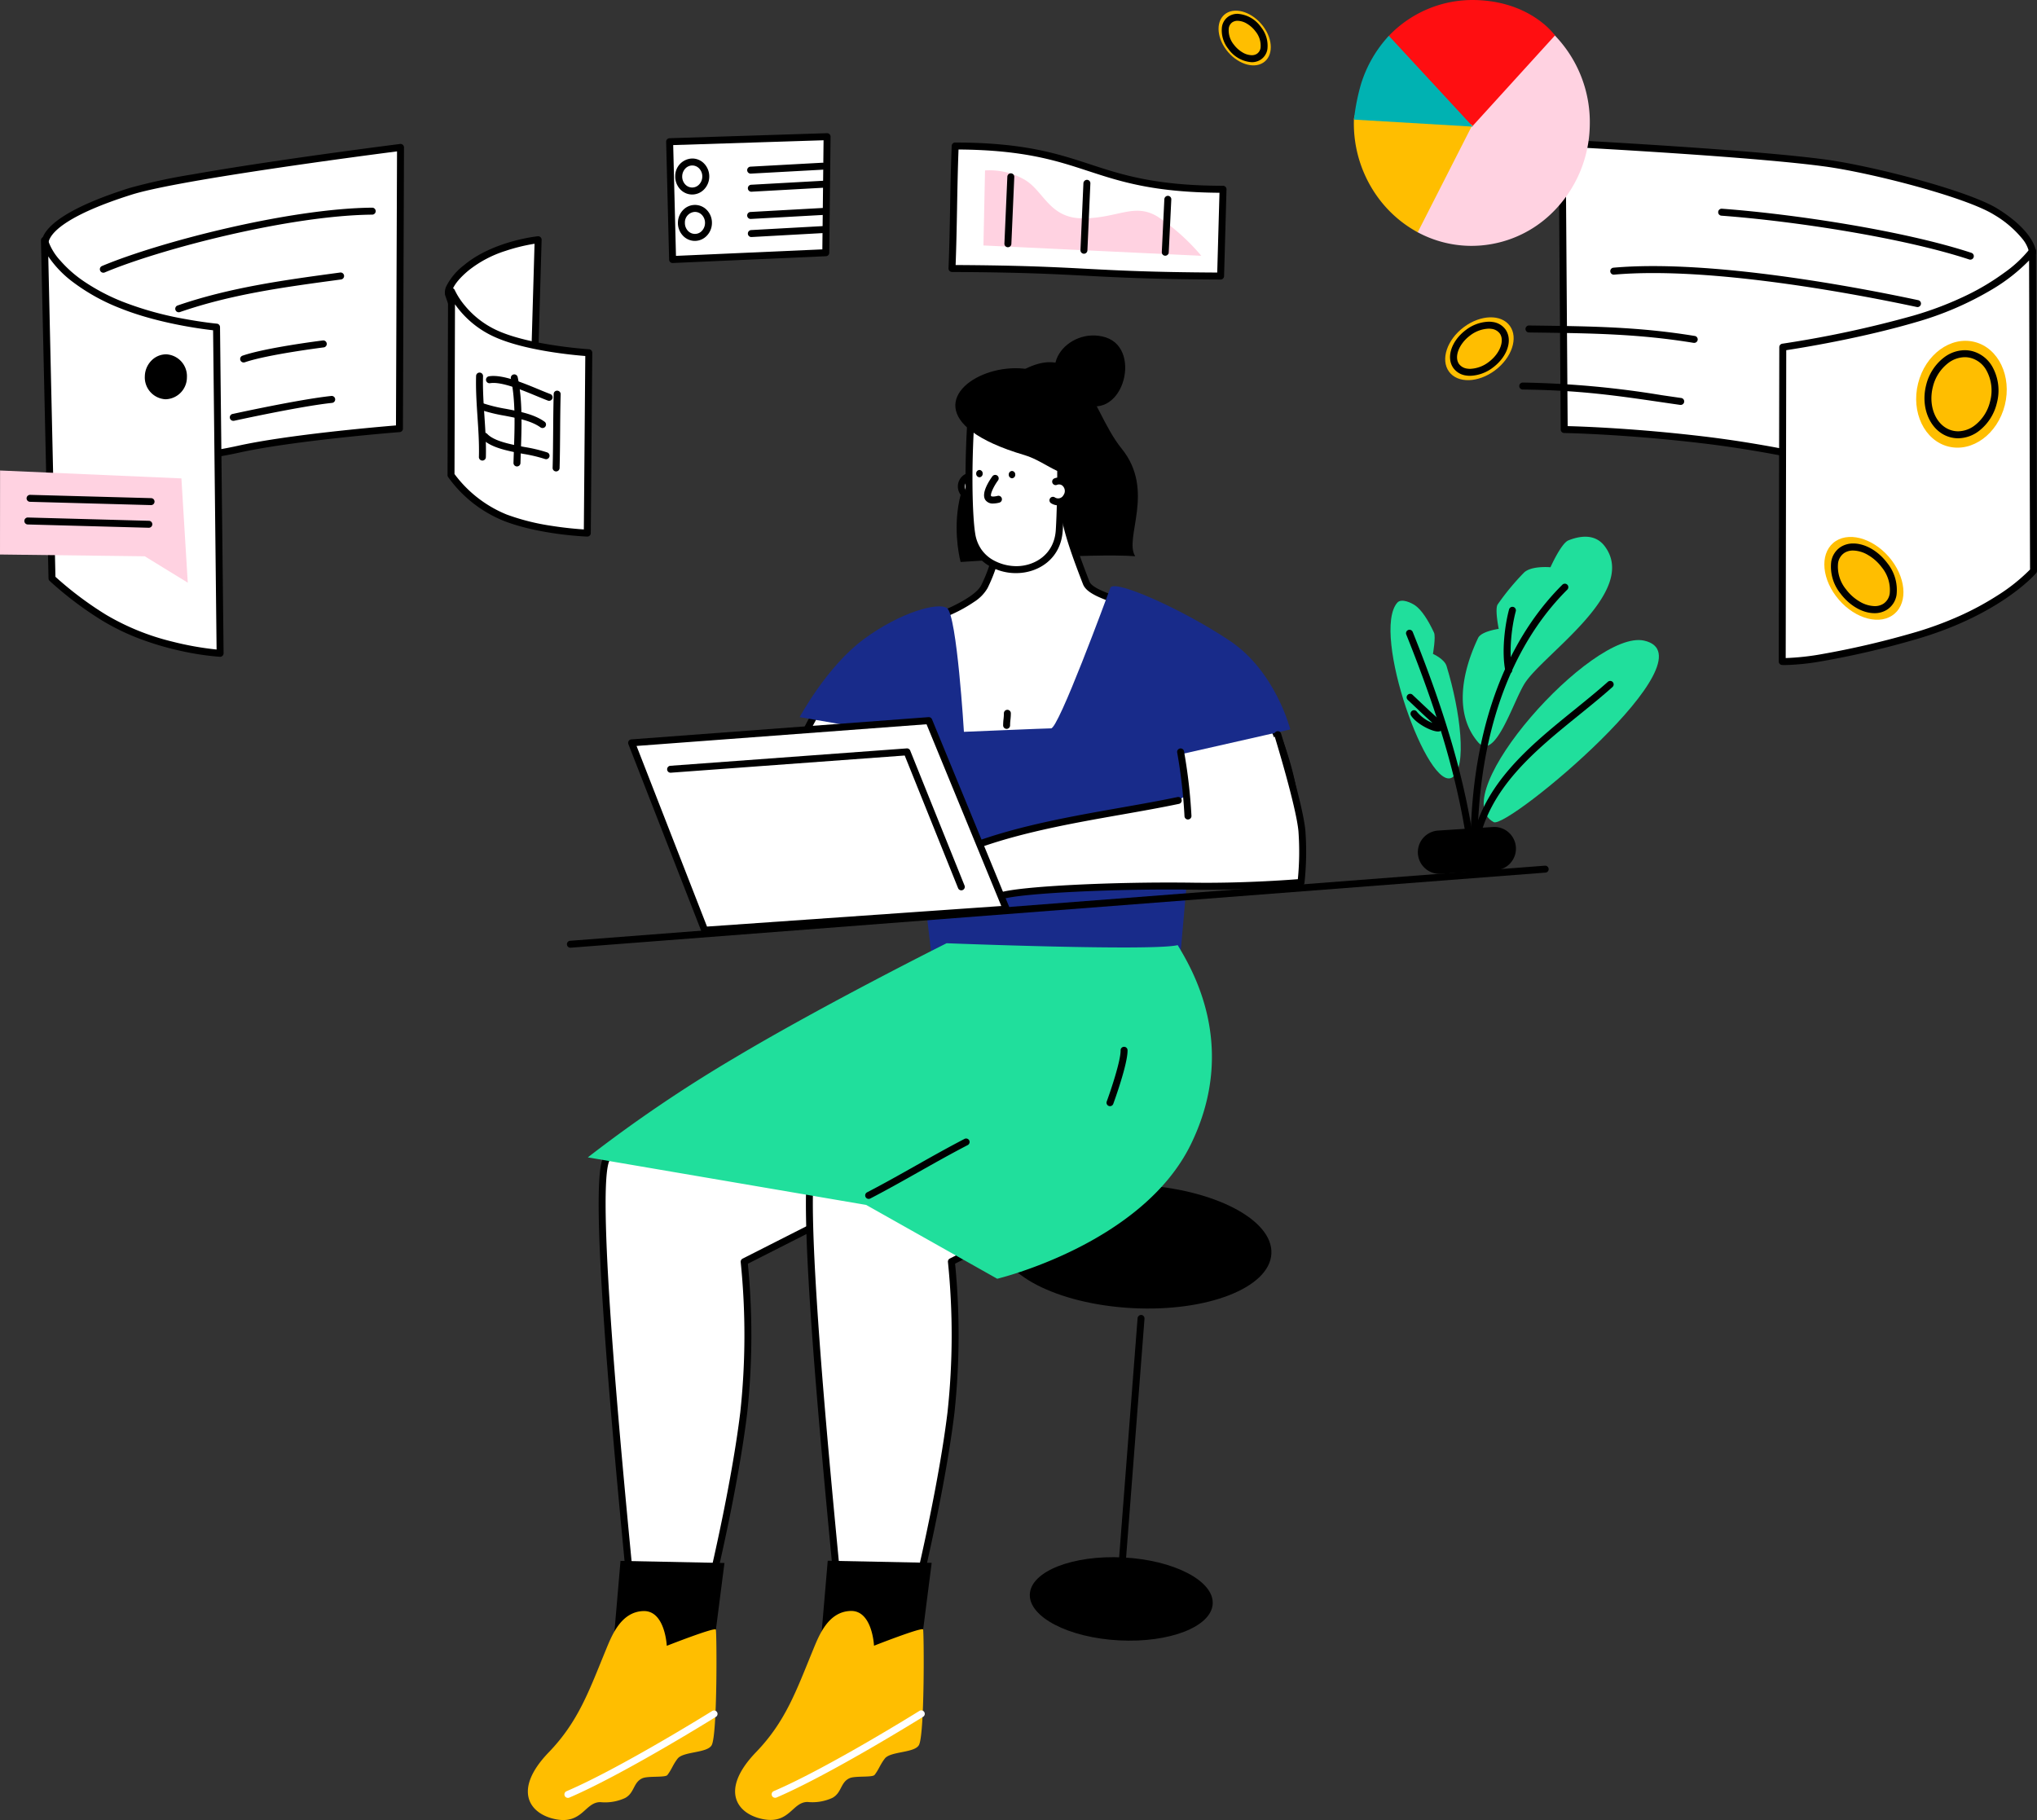 <svg id="Analytic" xmlns="http://www.w3.org/2000/svg" xmlns:xlink="http://www.w3.org/1999/xlink" width="470" height="420" viewBox="0 0 470 420">
  <rect x="0" y="0" width="470" height="420" fill="#333333" stroke="none"/>
  <defs>
    <clipPath id="clip-path">
      <path id="Shape" d="M0,0H43.515V48.224H0Z" fill="none"/>
    </clipPath>
  </defs>
  <g id="Сharacter" transform="translate(121.795 77.41)">
    <g id="Сharacter-2" data-name="Сharacter" transform="translate(0 0)">
      <g id="Group" transform="translate(108.773 195.911)">
        <path id="Shape-2" data-name="Shape" d="M.009,12.662C.419,4.813,14.808-.825,32.141.1s31.054,8.02,30.641,15.882S47.984,29.47,30.65,28.545-.4,20.524.009,12.662" transform="translate(0 0)"/>
        <path id="Shape-3" data-name="Shape" d="M.8,61.438l-.063,0A.8.8,0,0,1,0,60.574L4.614.739A.832.832,0,0,1,5.473,0a.8.8,0,0,1,.736.862L1.6,60.7a.8.8,0,0,1-.8.741" transform="translate(27.295 30.125)"/>
        <path id="Shape-4" data-name="Shape" d="M.006,8.526C.284,3.24,9.954-.544,21.607.064S42.479,5.464,42.2,10.75s-9.945,9.058-21.6,8.45S-.27,13.8.006,8.526" transform="translate(7.041 86.021)"/>
      </g>
      <g id="Group-2" data-name="Group">
        <path id="Shape-5" data-name="Shape" d="M5.475,35.069c-.046.157-7.51,12.737-4.934,13.22C9.915,50.04,19.356,51.453,28.811,52.7c.911.121,2.512.567,2.738-.314C35.768,35.733,42.055,7.12,41.79,6.806,38.227,2.6,35.631-1.5,31.88.54,19.461,7.265,9.153,22.815,5.475,35.069" transform="translate(55.224 65.042)" fill="#fff"/>
        <path id="Shape-6" data-name="Shape" d="M31.333,54.525a8.3,8.3,0,0,1-1.371-.151l-.088-.014c-.131-.022-.255-.042-.367-.057C18.85,52.9,9.589,51.456,1.195,49.888A1.376,1.376,0,0,1,.177,49.1C-.305,48.06-.156,45.63,5.32,35.948l.113-.2.1-.17a58.691,58.691,0,0,1,3.939-9.616,72.691,72.691,0,0,1,6.044-9.822C20.579,9.2,26.384,3.846,32.3.643A4.89,4.89,0,0,1,34.63,0c2.728,0,4.941,2.692,7.283,5.542.371.452.832,1.013,1.291,1.555.325.386.474.563-3.268,17.356C37.54,35.207,35,46.024,33.129,53.389,32.933,54.153,32.345,54.525,31.333,54.525ZM34.627,1.618h0a3.231,3.231,0,0,0-1.561.436C20.681,8.76,10.6,24.262,7.045,36.108a2.945,2.945,0,0,1-.327.629C1.662,45.678,1.529,47.873,1.609,48.332c8.326,1.553,17.521,2.985,28.109,4.378.157.021.332.05.513.081a7.97,7.97,0,0,0,1.135.136.993.993,0,0,0,.228-.021c4.083-16.124,9.766-41.988,10.179-45.015-.344-.409-.683-.82-1.01-1.218l-.089-.108c-2.527-3.077-4.2-4.945-6.047-4.945Z" transform="translate(54.423 64.232)"/>
        <path id="Shape-7" data-name="Shape" d="M6.247,141.421c7.3-.542,18.937,2.415,18.937,2.415s5.327-21.889,7.474-39.526a165.541,165.541,0,0,0,.1-34.844L74.137,48.471S135.059,27.064,115.37,5.187,3.623,37.073.737,46.321c-2.931,9.394,3.7,76.025,5.51,95.1" transform="translate(17.148 144.291)" fill="#fff"/>
        <path id="Shape-8" data-name="Shape" d="M25.994,145.444a.778.778,0,0,1-.2-.025h0c-.4-.1-9.88-2.454-16.83-2.454-.657,0-1.279.021-1.849.063h-.03a.805.805,0,0,1-.829-.726l-.4-4.176C2.194,99.814-1.7,54.821.78,46.887,3.136,39.337,53.637,9.054,87.292,1.7A65.689,65.689,0,0,1,101.06,0a28.648,28.648,0,0,1,9.323,1.365,15.1,15.1,0,0,1,6.392,4.091c3.6,4,4.855,8.287,3.718,12.734a18.573,18.573,0,0,1-3.146,6.312,36.865,36.865,0,0,1-5.559,5.881,84.41,84.41,0,0,1-14.967,10,165.918,165.918,0,0,1-21.608,9.651l-40.791,20.7a168.464,168.464,0,0,1-.157,34.476c-2.135,17.54-7.439,39.41-7.491,39.619a.805.805,0,0,1-.78.613Zm-17-4.088a59.831,59.831,0,0,1,9.572.935c3.013.5,5.576,1.08,6.835,1.378.88-3.71,5.367-23.009,7.271-38.652a166.191,166.191,0,0,0,.1-34.651.8.8,0,0,1,.434-.811L74.582,48.56l.049-.018A170.825,170.825,0,0,0,95.845,39.03,85.077,85.077,0,0,0,110.5,29.359a35.825,35.825,0,0,0,5.414-5.611,17.152,17.152,0,0,0,3.027-5.956c1-3.893-.134-7.683-3.355-11.263a13.639,13.639,0,0,0-5.85-3.7A27,27,0,0,0,101.1,1.594,64.245,64.245,0,0,0,87.636,3.265c-34.151,7.467-83.355,37.8-85.322,44.1-2.7,8.643,3,68.189,5.144,90.605v0l.325,3.408C8.179,141.364,8.587,141.356,8.994,141.356Z" transform="translate(16.338 143.486)"/>
        <path id="Shape-9" data-name="Shape" d="M6.247,144.579c7.3-.543,18.937,2.415,18.937,2.415s5.327-21.889,7.474-39.528a165.4,165.4,0,0,0,.1-34.843l41.384-21s25.78-24.81,6.09-46.675S3.624,40.218.738,49.466c-2.932,9.393,3.7,76.037,5.509,95.113" transform="translate(64.964 141.11)" fill="#fff"/>
        <path id="Shape-10" data-name="Shape" d="M25.993,148.6a.763.763,0,0,1-.2-.026l-.008,0c-.269-.067-2.719-.672-5.919-1.258a63.709,63.709,0,0,0-10.9-1.2c-.658,0-1.281.021-1.851.064H7.066a.815.815,0,0,1-.81-.727l-.4-4.19C2.193,102.956-1.7,57.962.78,50.031,3.238,42.158,39.052,5.983,63.27.691A28.077,28.077,0,0,1,69.226,0a17.853,17.853,0,0,1,6.951,1.307A15.269,15.269,0,0,1,81.632,5.22a30.669,30.669,0,0,1,5.483,8.413,25.81,25.81,0,0,1,2.024,8.378A32.606,32.606,0,0,1,86.159,37.34a49.337,49.337,0,0,1-3.332,6.288,57.881,57.881,0,0,1-3.445,4.929A46.843,46.843,0,0,1,75.5,53.011a.789.789,0,0,1-.194.136L34.421,73.893a168.388,168.388,0,0,1-.157,34.475c-2.128,17.489-7.438,39.407-7.491,39.621a.805.805,0,0,1-.78.613ZM9,144.513c6.184,0,14.118,1.771,16.4,2.313.88-3.71,5.367-23.009,7.271-38.653a165.809,165.809,0,0,0,.1-34.65.8.8,0,0,1,.434-.811L74.473,51.773a49.535,49.535,0,0,0,4.018-4.648,50.468,50.468,0,0,0,6.169-10.2c5.124-11.528,3.7-21.834-4.219-30.632a13.63,13.63,0,0,0-4.922-3.51,16.4,16.4,0,0,0-6.324-1.172,26.418,26.418,0,0,0-5.58.648C38.764,7.69,4.341,44.012,2.314,50.511c-2.7,8.634,2.995,68.147,5.137,90.551l.005.053.326,3.424C8.179,144.522,8.588,144.513,9,144.513Z" transform="translate(64.155 140.305)"/>
        <path id="Shape-11" data-name="Shape" d="M25.943.483l-2.819,22L0,22.879,1.96,0Z" transform="translate(19.416 282.791)"/>
        <path id="Shape-12" data-name="Shape" d="M25.943.482,23.124,22.491,0,22.891,1.96,0Z" transform="translate(67.232 282.756)"/>
        <g id="Group-3" data-name="Group" transform="translate(0 294.366)">
          <path id="Shape-13" data-name="Shape" d="M0,0H43.515V48.224H0Z" transform="translate(0 0)" fill="none"/>
          <g id="Group-4" data-name="Group" transform="translate(0 0)" clip-path="url(#clip-path)">
            <path id="Shape-14" data-name="Shape" d="M32.052,8.02S31.681-.155,26.65,0c-5.236.17-7.335,5.772-8.7,9.08-3.838,9.331-6.3,16.432-13.111,23.494C-3.636,41.366.385,46.908,6.5,48.055s6.689-4.008,10.251-3.96a11.016,11.016,0,0,0,5.682-.954c2.205-1.184,1.858-3.634,4.013-4.564,1.322-.567,5.252-.109,5.743-.736,1.012-1.317,1.256-2.354,2.356-3.779,1.311-1.7,6.812-1.244,7.861-3.1,1.366-2.415,1.176-26.452.961-26.706C42.919,3.746,32.052,8.02,32.052,8.02" transform="translate(0 0)" fill="#ffbe00"/>
          </g>
        </g>
        <path id="Shape-15" data-name="Shape" d="M32.051,8.019S31.682-.165,26.651,0c-5.237.157-7.336,5.759-8.7,9.067-3.838,9.334-6.3,16.444-13.111,23.508C-3.635,41.365.385,46.895,6.5,48.054s6.689-4.02,10.251-3.972a10.988,10.988,0,0,0,5.682-.941c2.205-1.184,1.858-3.635,4.013-4.564,1.322-.567,5.252-.109,5.743-.75,1.012-1.315,1.256-2.342,2.356-3.767,1.311-1.7,6.812-1.256,7.863-3.1,1.365-2.415,1.176-26.464.96-26.706-.446-.507-11.313,3.767-11.313,3.767" transform="translate(47.816 294.342)" fill="#ffbe00"/>
        <path id="Shape-16" data-name="Shape" d="M.8,20.174a.8.8,0,0,1-.318-1.541C12.928,13.3,33.871.254,34.082.122a.8.8,0,0,1,.85,1.363c-.211.13-21.26,13.242-33.812,18.624a.82.82,0,0,1-.316.065" transform="translate(8.451 317.302)" fill="#fff"/>
        <path id="Shape-17" data-name="Shape" d="M.8,20.174a.8.8,0,0,1-.318-1.541C12.928,13.3,33.871.253,34.082.121a.8.8,0,0,1,.85,1.363c-.211.13-21.26,13.241-33.812,18.624a.82.82,0,0,1-.316.065" transform="translate(56.267 317.279)" fill="#fff"/>
        <path id="Shape-18" data-name="Shape" d="M1.166,13.082c3.821,2.306,6.285-21.828.679-9.61C1.248,4.764.288,6,.188,7.432c-.134,1.908-.662,4.66.978,5.65" transform="translate(124.193 6.247)" fill="#fdfdfd"/>
        <path id="Shape-19" data-name="Shape" d="M9.554,5.746C28.776-9.84,30.139,10.165,38.055,19.92s.461,20.718,3.154,24.859C31.549,44.018.919,46.107.919,46.107s-6.6-23.9,15.548-31.825" transform="translate(98.931 6.17)"/>
        <path id="Shape-20" data-name="Shape" d="M17.01,31.1c2.316-4.733,2.7-7.534,3.481-11.216,1.7-8.017,3.785-16.552,3.785-16.552L34.161,0c1.487,13.932-.2,13.437,6.345,30.255,1.775,4.564,21.688,5.493,33.762,18.387s14.417,31.8,14.531,33.2c2.57,31.354-73.734,13.643-73.734,13.643L0,40.252S14.7,35.821,17.01,31.1" transform="translate(88.334 26.852)" fill="#fff"/>
        <path id="Shape-21" data-name="Shape" d="M57.015,102.111c-4.409,0-9.253-.25-14.4-.743-4.156-.4-8.524-.956-12.983-1.658-7.783-1.225-13.341-2.5-13.949-2.638a.807.807,0,0,1-.593-.572L.029,41.266a.8.8,0,0,1,.543-.979c3.994-1.2,14.749-5.123,16.521-8.736a35.089,35.089,0,0,0,3.14-9.692l.276-1.337C22.056,13.236,23.93,5.47,24.29,3.987l.01-.041a.8.8,0,0,1,.524-.57L34.709.042A.776.776,0,0,1,34.963,0a.8.8,0,0,1,.8.718c.35,3.279.529,5.816.672,7.855l0,.026v0c.468,6.662.662,9.419,5.621,22.165.578,1.486,4.365,2.783,8.751,4.284h0l.005,0C58.2,37.581,68.3,41.041,75.657,48.9a50.011,50.011,0,0,1,7.7,11,65.769,65.769,0,0,1,4.466,10.893A63.508,63.508,0,0,1,90.4,82.583c.426,5.2-1.215,9.436-4.879,12.6C80.2,99.78,70.606,102.111,57.015,102.111ZM34.271,1.886h0l-8.515,2.87c-.348,1.439-2.165,8.982-3.676,16.1l-.274,1.326v0a36.44,36.44,0,0,1-3.27,10.072,9.255,9.255,0,0,1-3.092,3.173A33.592,33.592,0,0,1,10.511,38.2a77.777,77.777,0,0,1-8.729,3.391L16.516,95.612c1.563.345,7.253,1.561,14.838,2.691a178.267,178.267,0,0,0,25.862,2.154h0c13.1,0,22.265-2.184,27.254-6.49,3.3-2.848,4.715-6.529,4.328-11.253a68.969,68.969,0,0,0-6.93-22.126,47.935,47.935,0,0,0-7.386-10.592c-7.081-7.562-16.963-10.947-24.18-13.419l-.013,0c-5.349-1.83-8.882-3.039-9.732-5.222-5.049-12.976-5.247-15.8-5.727-22.637-.132-1.89-.282-4.033-.564-6.828Z" transform="translate(87.53 26.048)"/>
        <path id="Shape-22" data-name="Shape" d="M14.765,12.252C6.261,18.542,0,30.217,0,30.217L24.358,34.43l-2,15.2,5.367,11.892s4.532,42.715,5.8,42.606c1.024-.1,52.712-.845,52.712-.845l3.2-36.135L88.05,38.765l25.154-5.7S109.867,19.725,99.27,12.614,72.484-1.765,71.685.384,59.6,33.271,57.97,32.813c-.132-.036-20.071.8-20.071.8S36.29,6.795,34.016,5.08c-1.937-1.473-10.746.881-19.251,7.171" transform="translate(62.712 57.858)" fill="#182b8a"/>
        <path id="Shape-23" data-name="Shape" d="M3.506,4.482C.743,6.076-1.328,1.85,1.023.317A2.091,2.091,0,0,1,2.937.16" transform="translate(100.035 32.535)" fill="#fff"/>
        <path id="Shape-24" data-name="Shape" d="M3.106,6.443A3.058,3.058,0,0,1,.544,4.929,3.228,3.228,0,0,1,1.39.45,2.874,2.874,0,0,1,4.047.222a.8.8,0,0,1-.607,1.487A1.284,1.284,0,0,0,2.267,1.8a1.654,1.654,0,0,0-.355,2.294,1.379,1.379,0,0,0,2,.5.8.8,0,0,1,.8,1.391,3.2,3.2,0,0,1-1.607.46" transform="translate(99.229 31.729)"/>
        <path id="Shape-25" data-name="Shape" d="M.656,37.029c1.019,6.1,6.445,8.149,10.382,8.1,4.15-.036,9.388-2.68,9.792-9.067.47-7.425.479-23.676-.225-26.561s-3.155-6.157-6.855-8.379C8.816-1.846,1.134,1.534.775,5.869-.41,20.224-.061,32.743.656,37.029Z" transform="translate(101.782 8.91)" fill="#fff"/>
        <path id="Shape-26" data-name="Shape" d="M11.689,46.731a12.08,12.08,0,0,1-6.924-2.108,9.782,9.782,0,0,1-2.621-2.731A10.452,10.452,0,0,1,.666,37.959C-.024,33.843-.445,21.392.776,6.6c.17-2.063,1.76-4.056,4.252-5.33A11.5,11.5,0,0,1,10.235,0a9.155,9.155,0,0,1,4.73,1.233c3.654,2.194,6.421,5.6,7.222,8.876.748,3.072.7,19.639.245,26.8-.424,6.687-5.785,9.777-10.587,9.818ZM10.238,1.6A9.9,9.9,0,0,0,5.76,2.7C3.766,3.719,2.5,5.227,2.376,6.731c-1.209,14.653-.8,26.927-.128,30.963a8.692,8.692,0,0,0,1.457,3.639,8.26,8.26,0,0,0,2.48,2.279,11.048,11.048,0,0,0,5.531,1.513h.112c4.083-.035,8.641-2.651,9-8.313.487-7.687.453-23.633-.2-26.321-.7-2.879-3.188-5.9-6.488-7.88A7.544,7.544,0,0,0,10.238,1.6Z" transform="translate(100.981 8.113)"/>
        <path id="Shape-27" data-name="Shape" d="M2.112,6.6A2.06,2.06,0,0,1,.3,5.782C-.753,4.208,1.275,1.21,1.922.328a.8.8,0,0,1,1.3.949C2.162,2.719,1.377,4.509,1.633,4.892c0,0,.256.249,1.5-.053A.8.8,0,1,1,3.51,6.4a5.963,5.963,0,0,1-1.4.2" transform="translate(105.258 32.182)"/>
        <path id="Shape-28" data-name="Shape" d="M0,.857A.8.8,0,0,1,.738,0a.805.805,0,0,1,.756.833.807.807,0,0,1-.738.857A.8.8,0,0,1,0,.857" transform="translate(110.962 31.27)"/>
        <path id="Shape-29" data-name="Shape" d="M0,.845A.8.8,0,0,1,.738,0a.789.789,0,0,1,.756.833.806.806,0,0,1-.738.857A.809.809,0,0,1,0,.845" transform="translate(103.444 31.04)"/>
        <path id="Shape-30" data-name="Shape" d="M0,4.464C2.742,6.082,4.865,1.893,2.534.335A2.057,2.057,0,0,0,.622.154" transform="translate(121.153 33.579)" fill="#fff"/>
        <path id="Shape-31" data-name="Shape" d="M2.025,6.433a3.194,3.194,0,0,1-1.63-.476.8.8,0,1,1,.816-1.384,1.379,1.379,0,0,0,2.008-.485,1.636,1.636,0,0,0-.328-2.283A1.258,1.258,0,0,0,1.727,1.7a.8.8,0,0,1-.6-1.489A2.875,2.875,0,0,1,3.787.472,3.218,3.218,0,0,1,4.58,4.942,3.07,3.07,0,0,1,2.025,6.433" transform="translate(120.35 32.778)"/>
        <path id="Shape-32" data-name="Shape" d="M1.144,1.163C1.137,1.031,1.128.91,1.121.777" transform="translate(104.04 37.254)" fill="#6295e6"/>
        <path id="Shape-33" data-name="Shape" d="M27.461,22.076c-1.113,5.2-6.143-.459-11.5-2.028C-28.975,6.8,36.142-18.538,27.461,22.076" transform="translate(98.633 7.564)"/>
        <path id="Shape-34" data-name="Shape" d="M16.617,6.386a.825.825,0,0,1-.25-.04C6.095,2.991.658,1.594.6,1.581A.8.8,0,0,1,1,.024c.054.014,5.533,1.422,15.865,4.8a.8.8,0,0,1-.25,1.566" transform="translate(85.243 108.714)"/>
        <path id="Shape-35" data-name="Shape" d="M.8,4.395A.8.8,0,0,1,0,3.6a12.672,12.672,0,0,1,.091-1.48A11.145,11.145,0,0,0,.173.815.8.8,0,0,1,.964,0H.976a.8.8,0,0,1,.8.791,12.641,12.641,0,0,1-.091,1.493,11.258,11.258,0,0,0-.082,1.3.8.8,0,0,1-.792.814Z" transform="translate(109.661 86.39)"/>
        <path id="Shape-36" data-name="Shape" d="M0,49.416,64.221,60.39,94.456,77.425s33.43-7.967,44.683-31.028S138.95,5.265,136.1.436C130.341,1.871,82.781,0,82.781,0s-28.2,14.089-48.9,26.44A325.985,325.985,0,0,0,0,49.416" transform="translate(13.838 140.255)" fill="#20df9c"/>
        <path id="Shape-37" data-name="Shape" d="M.8,13.7A.8.8,0,0,1,.05,12.623c.9-2.456,3.236-9.365,3.2-11.808A.8.8,0,1,1,4.855.792C4.9,4.03,1.693,12.8,1.557,13.177A.8.8,0,0,1,.8,13.7" transform="translate(133.513 164.153)"/>
        <path id="Shape-38" data-name="Shape" d="M75.783,15.176C59.537,18.593,38.6,20.681,22.788,28.118c-2.393,1.123-12.063,7.3-13.439,9.127s6.883-1.69,6.883-1.69S.324,39.636,0,40.771c-.3,1.075,22.215-.048,27.02-1.352s5.131-1.34,7.965-2.246c4.439-1.413,26.33-2.475,44.437-2.209,12.781.169,24.684-.869,24.684-.869a66.642,66.642,0,0,0,.21-11.832C103.817,16.432,98.745,0,98.745,0" transform="translate(74.282 92.131)" fill="#fff"/>
        <path id="Shape-39" data-name="Shape" d="M5.545,42.805c-2.826,0-4.876-.164-5.288-.58a.978.978,0,0,1-.231-.867c.11-.39.341-1.207,9.494-3.813,1.572-2.037,11.35-8.238,13.723-9.351C35.1,22.62,50.024,19.989,63.188,17.668c4.666-.822,9.075-1.6,13.227-2.474a.8.8,0,0,1,.33,1.572c-4.177.879-8.6,1.658-13.279,2.483-13.065,2.3-27.874,4.915-39.539,10.4A100.446,100.446,0,0,0,13.094,36.56q1.712-.458,3.734-.978a.8.8,0,0,1,.514,1.516C11.5,39.584,10.124,39.548,9.62,39.2c-2.573.743-4.839,1.448-6.34,1.992,5.6.174,20.429-.691,24.328-1.748l2.939-.792c2.172-.582,2.9-.778,4.992-1.444,4.484-1.427,26.2-2.516,44.693-2.248,10.884.139,21.27-.6,23.943-.813a65.548,65.548,0,0,0,.14-11.017c-.489-5.679-5.491-21.931-5.542-22.094a.8.8,0,0,1,1.535-.474c.208.675,5.1,16.581,5.607,22.431a66.665,66.665,0,0,1-.213,12,.8.8,0,0,1-.728.705c-.117.01-12.082,1.037-24.764.872-18.029-.264-39.908.811-44.183,2.172-2.123.677-2.864.877-5.065,1.466L28.03,41c-2.565.7-15.14,1.807-22.485,1.807" transform="translate(73.485 91.327)"/>
        <path id="Shape-40" data-name="Shape" d="M5.487,15.237C-6.185,8.5,3.088-2.366,11.8.459s3.622,20.512-6.317,14.778" transform="translate(121.567 0)"/>
        <path id="Shape-41" data-name="Shape" d="M.8,13.932a.8.8,0,0,1-.371-1.516C4.209,10.458,7.969,8.338,11.6,6.289c3.67-2.069,7.464-4.209,11.305-6.2a.8.8,0,1,1,.739,1.427c-3.815,1.978-7.6,4.11-11.256,6.172s-7.419,4.183-11.22,6.155a.813.813,0,0,1-.37.089" transform="translate(77.846 185.319)"/>
        <path id="Shape-42" data-name="Shape" d="M.8,18.931a.8.8,0,0,1-.062-1.6L225.624,0a.821.821,0,0,1,.862.739.8.8,0,0,1-.739.862L.866,18.929l-.063,0" transform="translate(9.044 122.356)"/>
        <path id="Shape-43" data-name="Shape" d="M2.5,16.4h-.01a.8.8,0,0,1-.793-.813A121.629,121.629,0,0,0,.022.989.8.8,0,1,1,1.583.617,121.356,121.356,0,0,1,3.307,15.6a.8.8,0,0,1-.8.793" transform="translate(149.806 95.3)"/>
      </g>
      <path id="Shape-44" data-name="Shape" d="M16.9,48.605,0,5.155,68.711,0,86.644,43.717Z" transform="translate(23.711 88.469)" fill="#fff"/>
      <g id="Group-5" data-name="Group" transform="translate(23.135 88.081)">
        <path id="Shape-45" data-name="Shape" d="M17.664,49.97a.807.807,0,0,1-.747-.51L.054,6.221A.8.8,0,0,1,.742,5.133L69.311,0c.023,0,.046,0,.07,0a.8.8,0,0,1,.732.5L88.009,44a.8.8,0,0,1-.687,1.1l-69.6,4.864ZM68.851,1.643h0L1.943,6.649,18.2,48.329l67.9-4.745L68.851,1.643Z" transform="translate(0 0)"/>
        <path id="Shape-46" data-name="Shape" d="M67.874,32.751a.8.8,0,0,1-.744-.5L54.815,1.642.861,5.609A.79.79,0,0,1,0,4.869a.8.8,0,0,1,.741-.857L55.282,0a.8.8,0,0,1,.8.5L68.618,31.652a.8.8,0,0,1-.445,1.042.792.792,0,0,1-.3.058" transform="translate(9.001 7.213)"/>
      </g>
    </g>
  </g>
  <g id="Element" transform="translate(0 2.46)">
    <g id="Group-6" data-name="Group" transform="translate(9.447 28.274)">
      <path id="Shape-47" data-name="Shape" d="M82.018,0l-.248,64.9S57.523,66.784,44.72,69.629,6.141,74.665,6.141,74.665L.1,22.709s-2.668-5.532,19.633-12.577C31.617,6.379,82.018,0,82.018,0" transform="translate(0.947 3.286)" fill="#fff"/>
      <path id="Shape-48" data-name="Shape" d="M6.946,76.275a.8.8,0,0,1-.8-.712L.119,23.708A3.221,3.221,0,0,1,.346,21.4C1.465,18.8,5.835,14.739,20.3,10.17a132.6,132.6,0,0,1,14.45-3.126c5.545-.983,12.416-2.079,20.422-3.257,13.576-2,26.163-3.6,27.554-3.78a.8.8,0,0,1,.9.8L83.38,65.7a.8.8,0,0,1-.742.8c-.055,0-6.119.479-13.834,1.315-6.943.752-16.587,1.953-23.1,3.4-12.724,2.826-38.431,5.03-38.685,5.051ZM82.017,1.72c-3.526.454-16.046,2.086-29.138,4.044-16.746,2.5-27.546,4.5-32.1,5.942C6.165,16.322,2.628,20.158,1.82,22.034a1.891,1.891,0,0,0-.192,1.131.829.829,0,0,1,.075.257L7.654,74.6c4.3-.384,26.317-2.424,37.7-4.953C56.843,67.1,77.71,65.294,81.776,64.959Z" transform="translate(0.141 2.48)"/>
      <path id="Shape-49" data-name="Shape" d="M39.713,20.022l.822,75.27s-14.754-.859-26.851-8.28A79.437,79.437,0,0,1,1.746,77.994L0,0S1.844,8.5,17.812,14.926c10.008,4.019,21.9,5.1,21.9,5.1" transform="translate(0.804 24.736)" fill="#fff"/>
      <path id="Shape-50" data-name="Shape" d="M41.339,96.9h-.046A63.429,63.429,0,0,1,32,95.479a67.832,67.832,0,0,1-8.646-2.529A52.579,52.579,0,0,1,14.069,88.5,81.152,81.152,0,0,1,2,79.382a.8.8,0,0,1-.25-.564L0,.823A.8.8,0,0,1,.708.007.826.826,0,0,1,.812,0a.794.794,0,0,1,.777.635A13.254,13.254,0,0,0,4.522,5.529a27.928,27.928,0,0,0,5.235,4.626,46.435,46.435,0,0,0,9.158,4.829,75.926,75.926,0,0,0,14.46,3.989c4.154.763,7.091,1.041,7.214,1.052a.8.8,0,0,1,.73.793l.823,75.27a.806.806,0,0,1-.249.591A.793.793,0,0,1,41.339,96.9ZM1.689,4.5,3.345,78.441a80.171,80.171,0,0,0,11.563,8.69,55.718,55.718,0,0,0,15.368,6.256,70.546,70.546,0,0,0,10.25,1.834l-.805-73.669c-2.86-.322-12.858-1.642-21.4-5.074A45.632,45.632,0,0,1,7.064,10.185,24.6,24.6,0,0,1,1.689,4.5Z" transform="translate(0 23.931)"/>
      <path id="Shape-51" data-name="Shape" d="M36.329,0l-.3,26.777L.682,28.35,0,1.162Z" transform="translate(145.144 0.804)" fill="#fff"/>
      <path id="Shape-52" data-name="Shape" d="M1.52,29.959H1.484a.8.8,0,0,1-.8-.785L0,1.987a.807.807,0,0,1,.776-.824L37.105,0h.006a.824.824,0,0,1,.582.229.814.814,0,0,1,.241.585l-.3,26.777a.8.8,0,0,1-.766.8Zm34.8-28.324L1.625,2.745l.641,25.568,33.773-1.5Z" transform="translate(144.256 0)"/>
      <path id="Shape-53" data-name="Shape" d="M20.733,0l-.972,33.556L6.2,30.275.017,12.48S-.5,10.362,4.143,6.488C10.64,1.053,20.733,0,20.733,0" transform="translate(94.13 24.591)" fill="#fff"/>
      <path id="Shape-54" data-name="Shape" d="M20.556,35.168a.806.806,0,0,1-.189-.023L6.8,31.864a.8.8,0,0,1-.57-.518L.053,13.552A3.362,3.362,0,0,1,.4,11.42,14.243,14.243,0,0,1,4.424,6.675c6.618-5.538,16.6-6.626,17.02-6.67A.735.735,0,0,1,21.533,0a.8.8,0,0,1,.8.83l-.972,33.556a.805.805,0,0,1-.8.782ZM20.7,1.733a41.835,41.835,0,0,0-6.678,1.638A26.441,26.441,0,0,0,5.452,7.913C1.409,11.287,1.6,13.119,1.6,13.137L7.6,30.4,19.78,33.347Z" transform="translate(93.189 23.785)"/>
      <path id="Shape-55" data-name="Shape" d="M31.79,14.151l-.348,41.618s-10.69-.387-18.855-3.523A28.655,28.655,0,0,1,0,42.392L.121,0A20.861,20.861,0,0,0,10.69,9.9c7.843,3.426,21.1,4.249,21.1,4.249" transform="translate(94.767 36.515)" fill="#fff"/>
      <path id="Shape-56" data-name="Shape" d="M32.245,57.376h-.029c-.441-.016-10.9-.42-19.113-3.575A29.171,29.171,0,0,1,.133,43.638.815.815,0,0,1,0,43.193L.121.8A.806.806,0,0,1,.766.015.827.827,0,0,1,.922,0a.8.8,0,0,1,.74.49,16.856,16.856,0,0,0,2.3,3.549A20.977,20.977,0,0,0,7.095,7.13a21.009,21.009,0,0,0,4.718,2.837c7.629,3.332,20.7,4.176,20.83,4.184a.8.8,0,0,1,.754.81l-.348,41.617a.808.808,0,0,1-.247.575A.8.8,0,0,1,32.245,57.376ZM1.718,3.768,1.607,42.944A28.216,28.216,0,0,0,13.676,52.3a51.938,51.938,0,0,0,10.389,2.608c3.257.513,6.025.733,7.385.818l.334-40.02c-3.1-.242-13.755-1.266-20.612-4.26A22.349,22.349,0,0,1,1.718,3.768Z" transform="translate(93.814 35.712)"/>
      <path id="Shape-57" data-name="Shape" d="M3.913,8.306l-.1,0H3.807A3.789,3.789,0,0,1,1.049,6.989,4.259,4.259,0,0,1,0,4.039,4.021,4.021,0,0,1,3.922,0l.121,0A3.788,3.788,0,0,1,6.8,1.315a4.265,4.265,0,0,1,1.048,2.95A4.256,4.256,0,0,1,6.65,7.13,3.806,3.806,0,0,1,3.913,8.306Zm.023-6.7a2.215,2.215,0,0,0-1.619.721,2.657,2.657,0,0,0-.709,1.755,2.647,2.647,0,0,0,.646,1.84,2.2,2.2,0,0,0,1.6.77H3.92a2.206,2.206,0,0,0,1.613-.722A2.658,2.658,0,0,0,6.241,4.22,2.658,2.658,0,0,0,5.6,2.381,2.2,2.2,0,0,0,4,1.61Z" transform="translate(146.352 5.846)"/>
      <path id="Shape-58" data-name="Shape" d="M3.913,8.3H3.808A3.8,3.8,0,0,1,1.05,6.982,4.244,4.244,0,0,1,0,4.042,4.277,4.277,0,0,1,1.185,1.179,3.777,3.777,0,0,1,3.917,0l.124,0A3.8,3.8,0,0,1,6.8,1.314,4.244,4.244,0,0,1,7.847,4.256,4.254,4.254,0,0,1,6.65,7.12,3.807,3.807,0,0,1,3.913,8.3ZM3.9,1.61a2.416,2.416,0,0,0-2.29,2.477,2.635,2.635,0,0,0,.646,1.829,2.206,2.206,0,0,0,1.6.768l.1,0a2.161,2.161,0,0,0,1.6-.727,2.69,2.69,0,0,0,.695-1.75A2.642,2.642,0,0,0,5.6,2.382,2.209,2.209,0,0,0,4,1.612Z" transform="translate(146.972 16.557)"/>
      <path id="Shape-59" data-name="Shape" d="M.8,2.518A.805.805,0,0,1,.76.909L17.36,0a.813.813,0,0,1,.847.76.8.8,0,0,1-.758.847l-16.6.908H.8" transform="translate(162.956 6.815)"/>
      <path id="Shape-60" data-name="Shape" d="M.8,2.53A.805.805,0,0,1,.76.921L17.36,0a.816.816,0,0,1,.847.759.806.806,0,0,1-.758.849l-16.6.92H.8" transform="translate(162.956 17.262)"/>
      <path id="Shape-61" data-name="Shape" d="M.8,2.53A.805.805,0,0,1,.76.921L17.359,0a.805.805,0,0,1,.089,1.608l-16.6.92H.8" transform="translate(163.113 10.979)"/>
      <path id="Shape-62" data-name="Shape" d="M.8,2.529A.805.805,0,0,1,.76.92L17.358,0a.815.815,0,0,1,.847.76.8.8,0,0,1-.757.847l-16.6.92H.8" transform="translate(163.114 21.438)"/>
      <path id="Shape-63" data-name="Shape" d="M.8,15.01a.805.805,0,0,1-.312-1.547C13.578,7.958,43.62.173,62.82,0h.007a.805.805,0,0,1,.007,1.61c-19,.172-48.756,7.884-61.72,13.337a.808.808,0,0,1-.31.063" transform="translate(13.6 17.189)"/>
      <path id="Shape-64" data-name="Shape" d="M.8,9.176A.805.805,0,0,1,.542,7.61C12.575,3.455,25.244,1.74,37.5.08l.54-.073a.8.8,0,0,1,.215,1.6l-.541.074C24.977,3.4,12.948,5.029,1.066,9.133A.826.826,0,0,1,.8,9.176" transform="translate(30.99 32.15)"/>
      <path id="Shape-65" data-name="Shape" d="M.8,5.086A.805.805,0,0,1,.542,3.52C5.919,1.661,18.538.074,19.073.008a.8.8,0,0,1,.9.7.8.8,0,0,1-.7.9c-.129.016-12.988,1.633-18.206,3.437A.826.826,0,0,1,.8,5.086" transform="translate(45.966 47.825)"/>
      <path id="Shape-66" data-name="Shape" d="M.8,5.739A.8.8,0,0,1,.631,4.148C.783,4.114,15.943.788,23.346.006a.8.8,0,0,1,.883.715.8.8,0,0,1-.714.885C16.2,2.38,1.128,5.687.975,5.72A.771.771,0,0,1,.8,5.739" transform="translate(43.655 60.633)"/>
      <path id="Shape-67" data-name="Shape" d="M1.474,20.3H1.45a.8.8,0,0,1-.779-.828C.758,16.41.549,13.279.348,10.253.142,7.164-.069,3.972.022.783A.791.791,0,0,1,.846,0a.8.8,0,0,1,.78.828c-.088,3.111.122,6.266.325,9.316s.414,6.233.325,9.374a.8.8,0,0,1-.8.782" transform="translate(100.381 55.246)"/>
      <path id="Shape-68" data-name="Shape" d="M1.427,21.245H1.4a.8.8,0,0,1-.779-.828c.024-.872.056-1.77.088-2.686C.9,12.24,1.124,6.014.019.978A.8.8,0,1,1,1.588.633c1.147,5.234.925,11.566.729,17.154-.033.913-.063,1.807-.088,2.675a.8.8,0,0,1-.8.782" transform="translate(108.41 55.658)"/>
      <path id="Shape-69" data-name="Shape" d="M.8,18.631H.779A.8.8,0,0,1,0,17.8c.08-2.834.1-5.716.123-8.5S.166,3.627.247.783A.769.769,0,0,1,1.073,0a.8.8,0,0,1,.779.828c-.08,2.827-.1,5.7-.122,8.482-.021,2.8-.043,5.687-.124,8.538a.8.8,0,0,1-.8.782" transform="translate(118.062 59.423)"/>
      <path id="Shape-70" data-name="Shape" d="M14.556,5.733a.784.784,0,0,1-.28-.051c-.768-.287-1.671-.661-2.653-1.068C8.195,3.192,3.5,1.243.932,1.666A.8.8,0,0,1,.673.078c3.015-.5,7.756,1.468,11.565,3.048.961.4,1.848.765,2.6,1.047a.805.805,0,0,1-.28,1.559" transform="translate(102.692 56.027)"/>
      <path id="Shape-71" data-name="Shape" d="M14.98,5.823a.806.806,0,0,1-.469-.151C12.426,4.169,9.3,3.567,6.283,2.984A37.313,37.313,0,0,1,.524,1.561.806.806,0,0,1,1.084.05,35.442,35.442,0,0,0,6.586,1.4c3.192.615,6.491,1.252,8.864,2.961a.805.805,0,0,1-.47,1.459" transform="translate(100.752 62.219)"/>
      <path id="Shape-72" data-name="Shape" d="M14.972,6.1a.767.767,0,0,1-.278-.051A33.827,33.827,0,0,0,9.763,4.881C6.026,4.169,2.162,3.434.217,1.356A.8.8,0,1,1,1.389.254C2.974,1.95,6.741,2.667,10.063,3.3a34.663,34.663,0,0,1,5.187,1.242.805.805,0,0,1-.278,1.56" transform="translate(101.577 69.132)"/>
      <path id="Shape-73" data-name="Shape" d="M0,5.825A5.832,5.832,0,0,1,5.829,0a5.84,5.84,0,0,1,5.487,6.149A5.832,5.832,0,0,1,5.49,11.974,5.84,5.84,0,0,1,0,5.825" transform="translate(23.162 50.228)"/>
      <path id="Shape-74" data-name="Shape" d="M6.44,13.587c-.058,0-.112,0-.17,0A6.654,6.654,0,0,1,0,6.609a6.979,6.979,0,0,1,1.94-4.678A6.213,6.213,0,0,1,6.432,0c.074,0,.149,0,.223,0a6.657,6.657,0,0,1,6.267,6.978,6.93,6.93,0,0,1-1.973,4.682A6.294,6.294,0,0,1,6.44,13.587ZM6.512,1.612a4.743,4.743,0,0,0-3.4,1.464,5.311,5.311,0,0,0-1.5,3.578,5.046,5.046,0,0,0,4.71,5.322l.162,0a5.055,5.055,0,0,0,4.837-5.044A5.047,5.047,0,0,0,6.607,1.613h-.1Z" transform="translate(22.359 49.421)" fill="#fff"/>
      <path id="Shape-75" data-name="Shape" d="M67.272,74.979a284.137,284.137,0,0,0-34.778-6.488C13.921,66.288.471,66.106.471,66.106L0,0S43.349,2.227,60.861,4.624C71.209,6.053,93.326,11.633,100.1,15.87c8.384,5.242,8.445,9.369,8.445,9.369L86.563,66.675Z" transform="translate(350.994 2.281)" fill="#fff"/>
      <path id="Shape-76" data-name="Shape" d="M68.075,76.588a.836.836,0,0,1-.205-.025c-.035-.01-4.161-1.094-10.532-2.437-5.787-1.22-14.672-2.909-24.135-4.032C15.271,67.968,1.834,67.725,1.271,67.715H1.263a.807.807,0,0,1-.792-.8L0,.81A.805.805,0,0,1,.248.223.843.843,0,0,1,.83,0H.844L.909,0C5.4.239,45.219,2.365,61.773,4.632c10.839,1.495,32.871,7.178,39.554,11.359,8.665,5.417,8.82,9.854,8.823,10.04a.8.8,0,0,1-.094.39L88.075,67.857a.816.816,0,0,1-.391.362l-19.291,8.3A.8.8,0,0,1,68.075,76.588ZM1.612,1.652h0l.459,64.47c3.368.084,15.582.507,31.321,2.374,7.206.855,14.912,2.123,22.9,3.769,6.226,1.282,10.541,2.368,11.716,2.671l18.778-8.084,21.729-40.963a7.491,7.491,0,0,0-1.5-2.952,24.276,24.276,0,0,0-6.537-5.58C93.957,13.279,72.261,7.7,61.556,6.226c-15.78-2.16-52.7-4.189-59.943-4.574Z" transform="translate(350.19 1.477)"/>
      <path id="Shape-77" data-name="Shape" d="M57.754,0l.229,73.805S49.649,83.55,29.625,89.118C7.341,95.316,0,94.723,0,94.723L.128,22.189a248.117,248.117,0,0,0,30.342-6.5C51.029,9.66,57.754,0,57.754,0" transform="translate(401.766 27.193)" fill="#fff"/>
      <path id="Shape-78" data-name="Shape" d="M1.442,96.351c-.191,0-.468,0-.7-.019h0a.81.81,0,0,1-.739-.8L.129,22.993a.808.808,0,0,1,.69-.8,249.5,249.5,0,0,0,30.229-6.476A78.09,78.09,0,0,0,43.7,10.851,55.314,55.314,0,0,0,51.97,5.863,28.271,28.271,0,0,0,57.9.344.8.8,0,0,1,59.361.8l.23,73.806a.809.809,0,0,1-.194.526c-.346.405-8.715,9.992-28.755,15.564A199.991,199.991,0,0,1,9.9,95.473,54.936,54.936,0,0,1,1.442,96.351ZM57.761,2.983h0A41.262,41.262,0,0,1,49.386,9.57a73.874,73.874,0,0,1-17.887,7.7C26.053,18.858,19.832,20.35,13.01,21.7c-5.446,1.078-9.7,1.75-11.276,1.988L1.609,94.735a58.675,58.675,0,0,0,8.432-.927,199.617,199.617,0,0,0,20.174-4.659,80.914,80.914,0,0,0,11.694-4.216A66.282,66.282,0,0,0,50.3,80.4a41.9,41.9,0,0,0,7.687-6.1L57.761,2.983Z" transform="translate(400.962 26.388)"/>
      <path id="Shape-79" data-name="Shape" d="M62.536,9.987C62.255,20,62.255,20,61.975,30.009,30.386,29.863,31.589,28.411,0,28.266.395,18.351.342,9.9.735,0c31.476.048,30.325,9.938,61.8,9.987" transform="translate(210.192 2.959)" fill="#fff"/>
      <path id="Shape-80" data-name="Shape" d="M62.778,31.62h0c-15.816-.073-23.548-.479-31.026-.873-7.459-.392-15.172-.8-30.949-.871a.806.806,0,0,1-.8-.838C.2,24.171.281,19.58.365,15.14l0-.236C.452,10.413.538,5.771.736.774A.8.8,0,0,1,1.538,0C17.406.025,25.175,2.571,32.689,5.034c7.39,2.423,15.031,4.929,30.652,4.953a.8.8,0,0,1,.8.828l-.562,20.022A.8.8,0,0,1,62.778,31.62ZM2.311,1.614c-.174,4.614-.256,8.989-.335,13.221l0,.1c-.074,4.036-.158,8.609-.336,13.337,15.267.083,22.856.482,30.2.868s14.9.785,30.163.867l.517-18.411c-15.312-.11-22.943-2.611-30.323-5.03l-.005,0C24.916,4.181,17.4,1.718,2.311,1.614Z" transform="translate(209.405 2.153)"/>
      <path id="Shape-81" data-name="Shape" d="M40.251,10.753c-5.358-3.329-9.19.315-17.246.351S13.91,4.41,9.076,1.952A16.074,16.074,0,0,0,.368.052L0,17.362l50.275,2.385a48.253,48.253,0,0,0-10.024-8.994" transform="translate(217.462 8.548)" fill="#ffd2e1"/>
      <path id="Shape-82" data-name="Shape" d="M.8,17.058H.768A.806.806,0,0,1,0,16.218L.679.771a.8.8,0,1,1,1.6.071L1.606,16.289a.8.8,0,0,1-.8.77" transform="translate(222.302 9.258)"/>
      <path id="Shape-83" data-name="Shape" d="M.8,17.056H.768A.805.805,0,0,1,0,16.216L.68.769A.843.843,0,0,1,1.518,0,.8.8,0,0,1,2.284.84L1.6,16.286a.8.8,0,0,1-.8.77" transform="translate(239.852 10.761)"/>
      <path id="Shape-84" data-name="Shape" d="M.8,13.823H.764A.8.8,0,0,1,0,12.979L.589.765A.832.832,0,0,1,1.431,0a.8.8,0,0,1,.762.843L1.6,13.057a.8.8,0,0,1-.8.766" transform="translate(258.617 14.454)"/>
      <path id="Shape-85" data-name="Shape" d="M58.175,11.755a.83.83,0,0,1-.251-.04C42.849,6.747,17.746,2.87.744,1.608A.8.8,0,0,1,.862,0c17.1,1.269,42.365,5.174,57.564,10.182a.805.805,0,0,1-.251,1.57" transform="translate(386.994 17.43)"/>
      <path id="Shape-86" data-name="Shape" d="M70.887,9.455a.812.812,0,0,1-.169-.018C57.139,6.537,23.151,0,.873,1.972A.805.805,0,0,1,.731.368C23.225-1.618,57.4,4.946,71.054,7.864a.805.805,0,0,1-.167,1.592" transform="translate(362.094 30.672)"/>
      <path id="Shape-87" data-name="Shape" d="M38.863,4.007A.79.79,0,0,1,38.732,4C26.2,1.943,15.316,1.8,2.711,1.635L.793,1.61A.805.805,0,0,1,.8,0H.814L2.732.025C15.4.191,26.344.334,38.991,2.408a.8.8,0,0,1-.128,1.6" transform="translate(342.538 44.377)"/>
      <path id="Shape-88" data-name="Shape" d="M37.192,5.157a.754.754,0,0,1-.115-.008c-1.5-.214-2.966-.427-4.41-.639C22.57,3.032,13.849,1.756.793,1.61A.805.805,0,0,1,.8,0h.01A218.045,218.045,0,0,1,32.9,2.916c1.443.211,2.907.425,4.405.639a.8.8,0,0,1-.112,1.6" transform="translate(341.101 57.547)"/>
    </g>
    <g id="Group-7" data-name="Group" transform="translate(0 106.115)">
      <path id="Shape-89" data-name="Shape" d="M0,19.386l33.4.41,9.925,6.092L41.856,1.822.016,0Z" fill="#ffd2e1"/>
      <path id="Shape-90" data-name="Shape" d="M28.707,2.367h-.023L.775,1.605A.8.8,0,0,1,0,.782.81.81,0,0,1,.818,0L28.729.761a.8.8,0,0,1-.022,1.606" transform="translate(6.136 5.618)"/>
      <path id="Shape-91" data-name="Shape" d="M0,.423l27.91.761" transform="translate(6.419 11.227)" fill="#fff"/>
      <path id="Shape-92" data-name="Shape" d="M28.707,2.366h-.023L.776,1.606A.8.8,0,0,1,0,.781.79.79,0,0,1,.819,0l27.91.76a.8.8,0,0,1-.022,1.606" transform="translate(5.622 10.847)"/>
    </g>
    <g id="Group-8" data-name="Group" transform="translate(281.158 0)">
      <path id="Shape-93" data-name="Shape" d="M.447,9.819C2.112,3.151,7.942-1.121,13.465.259s8.655,7.927,6.991,14.583S12.961,25.781,7.437,24.4-1.218,16.475.447,9.819" transform="translate(160.961 76.187)" fill="#ffbe00"/>
      <path id="Shape-94" data-name="Shape" d="M7.774,20.327a7.066,7.066,0,0,1-1.727-.215C1.546,18.976-1,13.593.371,8.11A11.432,11.432,0,0,1,4.449,1.722,8.027,8.027,0,0,1,9.285,0,7.087,7.087,0,0,1,11.02.216a7.563,7.563,0,0,1,4.617,3.553,11.253,11.253,0,0,1,1.058,8.448A11.44,11.44,0,0,1,12.617,18.6,8.039,8.039,0,0,1,7.774,20.327ZM1.927,8.5h0c-1.157,4.622.867,9.13,4.511,10.048a5.417,5.417,0,0,0,1.331.166,6.457,6.457,0,0,0,3.882-1.4,9.828,9.828,0,0,0,3.488-5.489A9.637,9.637,0,0,0,14.261,4.6a5.886,5.886,0,0,0-3.63-2.821A5.5,5.5,0,0,0,9.3,1.613a6.456,6.456,0,0,0-3.881,1.4A9.794,9.794,0,0,0,1.929,8.5Z" transform="translate(162.879 78.353)"/>
      <path id="Shape-95" data-name="Shape" d="M2.693,13.673C-.883,8.918-.9,3.218,2.654.943s9.329-.266,12.905,4.49,3.592,10.456.039,12.743-9.329.266-12.9-4.5" transform="translate(139.775 121.441)" fill="#ffbe00"/>
      <path id="Shape-96" data-name="Shape" d="M10.078,16.081c-2.738,0-5.738-1.73-7.827-4.516A9.845,9.845,0,0,1,.1,4.222,4.963,4.963,0,0,1,2.287.806,5.326,5.326,0,0,1,5.2,0c2.741,0,5.742,1.728,7.83,4.51a9.858,9.858,0,0,1,2.145,7.344,4.959,4.959,0,0,1-2.183,3.415A5.3,5.3,0,0,1,10.078,16.081ZM5.15,1.627a3.658,3.658,0,0,0-2,.537A3.382,3.382,0,0,0,1.683,4.507,8.236,8.236,0,0,0,3.531,10.6,10.636,10.636,0,0,0,6.7,13.426a7.013,7.013,0,0,0,3.427,1.027,3.644,3.644,0,0,0,2-.541,3.384,3.384,0,0,0,1.469-2.344,8.246,8.246,0,0,0-1.848-6.091A10.631,10.631,0,0,0,8.58,2.653,7.027,7.027,0,0,0,5.15,1.627Z" transform="translate(141.262 122.957)"/>
      <path id="Shape-97" data-name="Shape" d="M1.779,9.04C-.583,5.893-.595,2.118,1.752.617S7.914.448,10.275,3.582s2.374,6.91.028,8.423-6.163.169-8.523-2.965" transform="translate(0 0)" fill="#ffbe00"/>
      <path id="Shape-98" data-name="Shape" d="M6.932,11.164A7.163,7.163,0,0,1,1.54,8.082,6.8,6.8,0,0,1,.073,3.015,3.542,3.542,0,0,1,1.635.578,3.745,3.745,0,0,1,3.7,0,7.166,7.166,0,0,1,9.091,3.082,6.8,6.8,0,0,1,10.56,8.148,3.554,3.554,0,0,1,9,10.586,3.756,3.756,0,0,1,6.932,11.164ZM3.69,1.612a2.161,2.161,0,0,0-1.19.321A2,2,0,0,0,1.65,3.3a5.187,5.187,0,0,0,1.17,3.813A6.844,6.844,0,0,0,4.811,8.9a4.325,4.325,0,0,0,2.13.652,2.163,2.163,0,0,0,1.191-.322,2.009,2.009,0,0,0,.849-1.368A5.184,5.184,0,0,0,7.81,4.05,6.832,6.832,0,0,0,5.82,2.264,4.328,4.328,0,0,0,3.69,1.612Z" transform="translate(0.712 0.729)"/>
      <path id="Shape-99" data-name="Shape" d="M11.5,12.238c-3.882,2.9-8.642,3.038-10.629.278S.417,5.17,4.3,2.266,12.943-.772,14.93,1.987s.452,7.346-3.431,10.25" transform="translate(52.291 70.767)" fill="#ffbe00"/>
      <path id="Shape-100" data-name="Shape" d="M4.633,12.488a5.856,5.856,0,0,1-.906-.068,4.31,4.31,0,0,1-2.94-1.7C-.96,8.3.293,4.433,3.641,1.921A9.123,9.123,0,0,1,8.931,0a6.084,6.084,0,0,1,.9.065,4.319,4.319,0,0,1,2.942,1.7c1.748,2.422.493,6.288-2.856,8.8A9.11,9.11,0,0,1,4.633,12.488ZM8.909,1.607A7.477,7.477,0,0,0,4.6,3.209C2.051,5.125.9,8.132,2.086,9.777A2.792,2.792,0,0,0,3.967,10.83a4.586,4.586,0,0,0,.678.049,7.48,7.48,0,0,0,4.31-1.6c2.552-1.915,3.7-4.923,2.516-6.568A2.794,2.794,0,0,0,9.589,1.657,4.642,4.642,0,0,0,8.909,1.607Z" transform="translate(53.411 71.776)"/>
    </g>
  </g>
  <g id="Element-2" data-name="Element" transform="translate(312.38)">
    <path id="Shape-101" data-name="Shape" d="M31.935.345A28.858,28.858,0,0,1,39.978,21.3a28.88,28.88,0,0,1-8.828,20.11,26.568,26.568,0,0,1-19.172,7.47A26.257,26.257,0,0,1,.268,45.748C-3.155,43.907,27.206-4.534,31.935.345" transform="translate(14.449 7.847)" fill="#ffd2e1"/>
    <path id="Shape-102" data-name="Shape" d="M20.615.007A26.7,26.7,0,0,0,.679,8.265C-2.763,11.824,7.69,20.336,13.9,24.912c.058.048.144-.012.188.048.127.182.444.387.622.581.024.024.051.061.073.085,2.016,1.465,3.392,2.4,3.392,2.4s-.213-.073-.224-.073c.4.242.637.436,1.108.7.07.048.544.291.889.484L39,8.18S33.557.322,20.615.007" transform="translate(7.4 0)" fill="#ff0e11"/>
    <path id="Shape-103" data-name="Shape" d="M8.188.067C3.7-.236.094.43.012,3.275A28.927,28.927,0,0,0,5.921,21.727a27.765,27.765,0,0,0,8.811,7.555l12.624-24.8S22.745,3.433,21.8,2.609A76.274,76.274,0,0,0,8.188.067" transform="translate(0 24.324)" fill="#ffbe00"/>
    <path id="Shape-104" data-name="Shape" d="M0,19.335A47.953,47.953,0,0,1,1.632,11.1,28.93,28.93,0,0,1,8.044,0L27.43,20.958Z" transform="translate(0.026 8.265)" fill="#00b2b2"/>
  </g>
  <g id="Element-3" data-name="Element" transform="translate(320.83 123.86)">
    <path id="Shape-105" data-name="Shape" d="M3.5,47.376C-1.754,41.188-.552,32,3.544,23.361c.735-1.55,4.755-2.1,4.755-2.1s-.948-4.626-.227-5.656a56.917,56.917,0,0,1,6.012-7.279c1.667-1.708,6.156-1.284,6.156-1.284s2.469-5.535,4.136-6.2c3.458-1.381,6.476-1.163,8.36,1.32,8.014,10.573-14.3,25.009-18.483,31.742C11.51,38.329,7.416,51.99,3.5,47.376" transform="translate(16.673 0)" fill="#20df9c"/>
    <path id="Shape-106" data-name="Shape" d="M14.313,40.741C8.726,44.556-4.536,7.412,1.574.449,2.53-.629,4.853.5,5.708,1.1c1.467,1.042,2.955,3.306,4.336,6.273.44.945-.244,4.9-.244,4.9s2.638,1.163,3.136,2.8c3.241,10.561,4.744,23.362,1.376,25.663" transform="translate(0 14.762)" fill="#20df9c"/>
    <path id="Shape-107" data-name="Shape" d="M2.32,42.02C-9.155,35.9,25.047-2.5,36.993.129,53.474,3.762,5.466,43.7,2.32,42.02" transform="translate(21.502 23.838)" fill="#20df9c"/>
    <path id="Shape-108" data-name="Shape" d="M.8,62.091h0a.8.8,0,0,1-.8-.808C.107,28.143,11.6,9.792,21.219.232a.8.8,0,0,1,1.128,1.146C12.942,10.722,1.71,28.7,1.6,61.288a.8.8,0,0,1-.8.8" transform="translate(18.446 10.833)"/>
    <path id="Shape-109" data-name="Shape" d="M15.089,51.542a.8.8,0,0,1-.792-.694C12.189,35.691,7.8,20.35.059,1.106A.8.8,0,1,1,1.545.5C9.336,19.874,13.759,35.332,15.884,50.626a.8.8,0,0,1-.683.91.886.886,0,0,1-.112.007" transform="translate(3.582 21.466)"/>
    <path id="Shape-110" data-name="Shape" d="M.8,38.742a.765.765,0,0,1-.147-.013.806.806,0,0,1-.643-.939c2.569-13.93,13.4-22.7,23.866-31.178,2.7-2.188,5.254-4.256,7.668-6.409a.8.8,0,1,1,1.065,1.2C30.171,3.586,27.6,5.665,24.887,7.866c-10.244,8.3-20.836,16.874-23.3,30.217a.8.8,0,0,1-.788.659" transform="translate(18.613 33.274)"/>
    <path id="Shape-111" data-name="Shape" d="M4.654.835,17.323.011a5,5,0,0,1,.647,9.979L5.3,10.814A5,5,0,0,1,4.654.835" transform="translate(6.314 66.972)"/>
    <path id="Shape-112" data-name="Shape" d="M1.177,15.418a.8.8,0,0,1-.784-.646C-.478,10.478.228,4.414,1.252.6A.8.8,0,0,1,2.235.028a.808.808,0,0,1,.567.987c-1.008,3.756-1.619,9.577-.838,13.437a.8.8,0,0,1-.625.949.821.821,0,0,1-.162.016" transform="translate(26.108 16.173)"/>
    <path id="Shape-113" data-name="Shape" d="M7.227,8.691C5.627,8.691,2.073,6.76,1.008,5a.8.8,0,1,1,1.37-.837A8.743,8.743,0,0,0,5.954,6.714c-.1-.091-.2-.188-.318-.293C4.5,5.416,2.406,3.429,1.154,2.244l-.9-.849A.8.8,0,0,1,1.348.215l.906.856C3.5,2.252,5.586,4.226,6.7,5.216,8.122,6.486,8.593,7.25,8.378,7.941a1.082,1.082,0,0,1-.949.739,1.514,1.514,0,0,1-.2.012" transform="translate(3.734 36.252)"/>
  </g>
</svg>
